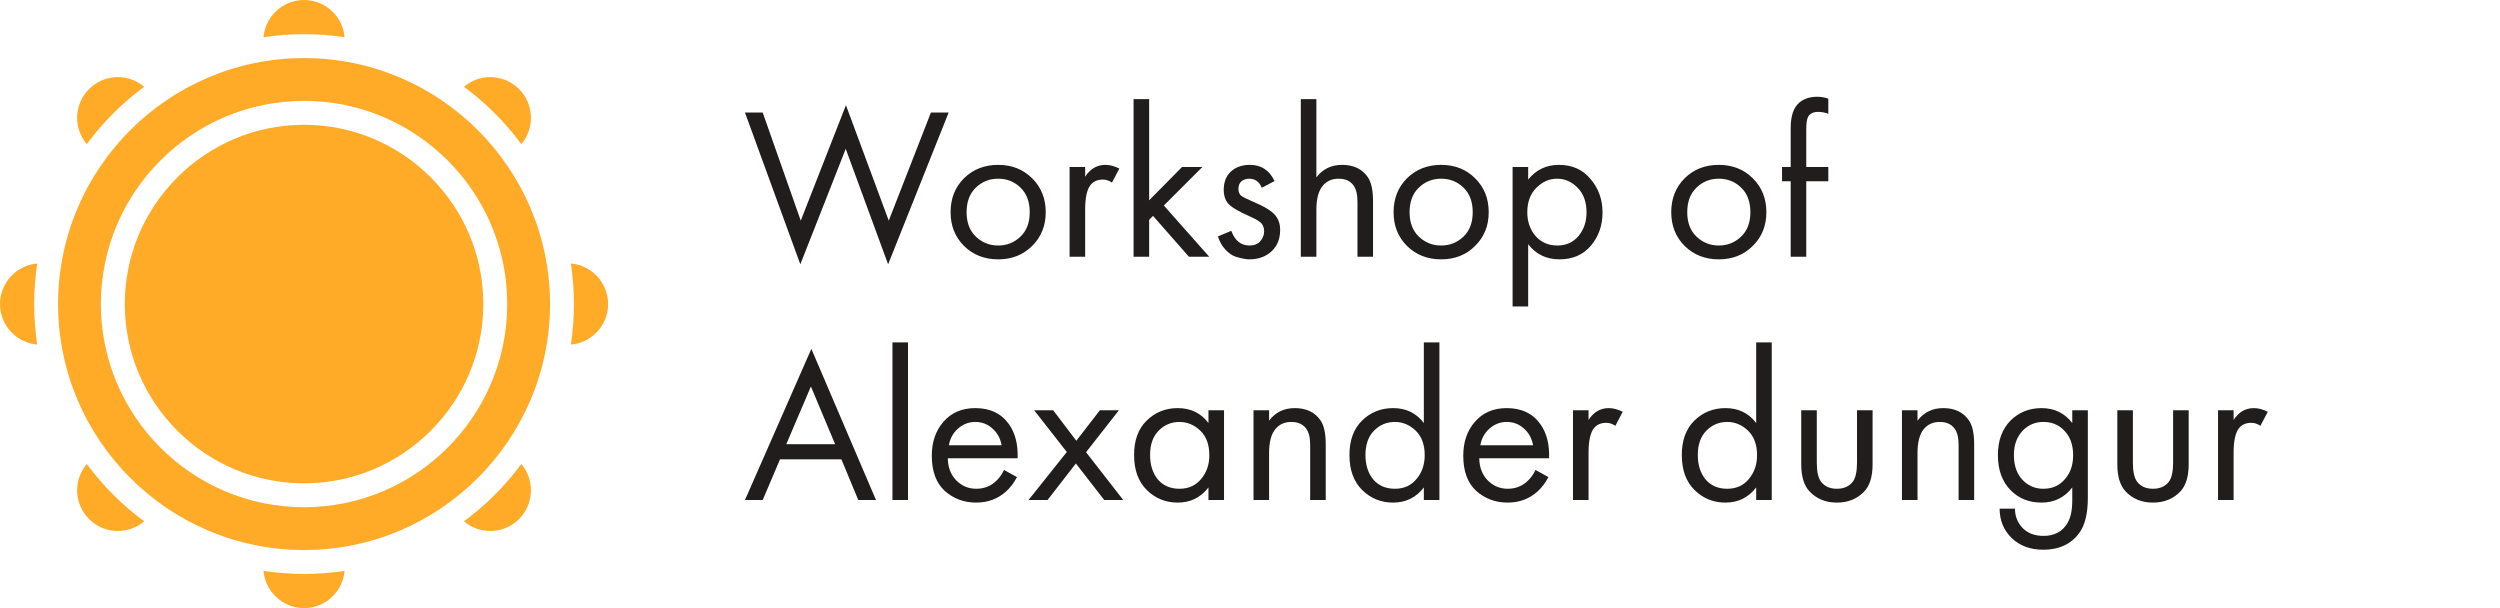 <?xml version="1.0" encoding="UTF-8"?> <svg xmlns="http://www.w3.org/2000/svg" width="185" height="45" viewBox="0 0 185 45" fill="none"> <path d="M55.128 8.328H56.44L59.256 16.328L62.6 7.784L65.768 16.328L68.888 8.328H70.2L65.72 19.56L62.584 11.016L59.224 19.56L55.128 8.328ZM76.376 18.2C75.715 18.861 74.877 19.192 73.864 19.192C72.85 19.192 72.008 18.861 71.336 18.2C70.674 17.539 70.344 16.707 70.344 15.704C70.344 14.691 70.674 13.853 71.336 13.192C72.008 12.531 72.85 12.2 73.864 12.2C74.877 12.2 75.715 12.531 76.376 13.192C77.048 13.853 77.384 14.691 77.384 15.704C77.384 16.707 77.048 17.539 76.376 18.2ZM75.512 13.88C75.064 13.443 74.514 13.224 73.864 13.224C73.213 13.224 72.659 13.448 72.2 13.896C71.752 14.333 71.528 14.936 71.528 15.704C71.528 16.472 71.757 17.075 72.216 17.512C72.674 17.949 73.224 18.168 73.864 18.168C74.504 18.168 75.053 17.949 75.512 17.512C75.971 17.075 76.2 16.472 76.2 15.704C76.2 14.925 75.971 14.317 75.512 13.88ZM79.15 19V12.36H80.302V13.08C80.676 12.493 81.177 12.2 81.806 12.2C82.126 12.2 82.468 12.291 82.831 12.472L82.287 13.512C82.073 13.363 81.849 13.288 81.615 13.288C81.209 13.288 80.9 13.427 80.686 13.704C80.43 14.045 80.302 14.643 80.302 15.496V19H79.15ZM83.885 7.336H85.037V14.824L87.469 12.36H88.973L86.125 15.208L89.485 19H87.981L85.325 15.976L85.037 16.264V19H83.885V7.336ZM94.315 13.4L93.371 13.896C93.189 13.448 92.88 13.224 92.443 13.224C92.219 13.224 92.027 13.288 91.867 13.416C91.718 13.544 91.643 13.731 91.643 13.976C91.643 14.2 91.712 14.371 91.851 14.488C92 14.595 92.288 14.739 92.715 14.92C93.558 15.272 94.112 15.613 94.379 15.944C94.614 16.232 94.731 16.589 94.731 17.016C94.731 17.688 94.512 18.221 94.075 18.616C93.648 19 93.104 19.192 92.443 19.192C92.315 19.192 92.176 19.176 92.027 19.144C91.877 19.123 91.669 19.069 91.403 18.984C91.147 18.888 90.901 18.712 90.667 18.456C90.432 18.2 90.251 17.88 90.123 17.496L91.115 17.08C91.382 17.805 91.829 18.168 92.459 18.168C92.811 18.168 93.078 18.061 93.259 17.848C93.451 17.635 93.547 17.389 93.547 17.112C93.547 16.963 93.52 16.835 93.467 16.728C93.424 16.611 93.344 16.509 93.227 16.424C93.12 16.339 93.013 16.269 92.907 16.216C92.811 16.163 92.667 16.093 92.475 16.008C91.621 15.635 91.083 15.309 90.859 15.032C90.656 14.776 90.555 14.451 90.555 14.056C90.555 13.48 90.731 13.027 91.083 12.696C91.445 12.365 91.915 12.2 92.491 12.2C93.334 12.2 93.942 12.6 94.315 13.4ZM96.26 19V7.336H97.412V13.128C97.881 12.509 98.516 12.2 99.316 12.2C100.169 12.2 100.804 12.504 101.22 13.112C101.476 13.485 101.604 14.077 101.604 14.888V19H100.452V14.92C100.452 14.376 100.351 13.971 100.148 13.704C99.903 13.384 99.54 13.224 99.06 13.224C98.569 13.224 98.18 13.395 97.892 13.736C97.572 14.109 97.412 14.707 97.412 15.528V19H96.26ZM109.157 18.2C108.496 18.861 107.658 19.192 106.645 19.192C105.632 19.192 104.789 18.861 104.117 18.2C103.456 17.539 103.125 16.707 103.125 15.704C103.125 14.691 103.456 13.853 104.117 13.192C104.789 12.531 105.632 12.2 106.645 12.2C107.658 12.2 108.496 12.531 109.157 13.192C109.829 13.853 110.165 14.691 110.165 15.704C110.165 16.707 109.829 17.539 109.157 18.2ZM108.293 13.88C107.845 13.443 107.296 13.224 106.645 13.224C105.994 13.224 105.44 13.448 104.981 13.896C104.533 14.333 104.309 14.936 104.309 15.704C104.309 16.472 104.538 17.075 104.997 17.512C105.456 17.949 106.005 18.168 106.645 18.168C107.285 18.168 107.834 17.949 108.293 17.512C108.752 17.075 108.981 16.472 108.981 15.704C108.981 14.925 108.752 14.317 108.293 13.88ZM113.084 18.072V22.68H111.932V12.36H113.084V13.288C113.67 12.563 114.428 12.2 115.356 12.2C116.348 12.2 117.132 12.552 117.708 13.256C118.294 13.949 118.588 14.771 118.588 15.72C118.588 16.68 118.3 17.501 117.724 18.184C117.148 18.856 116.374 19.192 115.404 19.192C114.433 19.192 113.66 18.819 113.084 18.072ZM115.244 18.168C115.894 18.168 116.417 17.933 116.812 17.464C117.206 16.984 117.404 16.403 117.404 15.72C117.404 14.952 117.185 14.344 116.748 13.896C116.31 13.448 115.804 13.224 115.228 13.224C114.652 13.224 114.14 13.448 113.692 13.896C113.244 14.344 113.02 14.947 113.02 15.704C113.02 16.397 113.222 16.984 113.628 17.464C114.044 17.933 114.582 18.168 115.244 18.168ZM129.704 18.2C129.043 18.861 128.205 19.192 127.192 19.192C126.179 19.192 125.336 18.861 124.664 18.2C124.003 17.539 123.672 16.707 123.672 15.704C123.672 14.691 124.003 13.853 124.664 13.192C125.336 12.531 126.179 12.2 127.192 12.2C128.205 12.2 129.043 12.531 129.704 13.192C130.376 13.853 130.712 14.691 130.712 15.704C130.712 16.707 130.376 17.539 129.704 18.2ZM128.84 13.88C128.392 13.443 127.843 13.224 127.192 13.224C126.541 13.224 125.987 13.448 125.528 13.896C125.08 14.333 124.856 14.936 124.856 15.704C124.856 16.472 125.085 17.075 125.544 17.512C126.003 17.949 126.552 18.168 127.192 18.168C127.832 18.168 128.381 17.949 128.84 17.512C129.299 17.075 129.528 16.472 129.528 15.704C129.528 14.925 129.299 14.317 128.84 13.88ZM135.295 13.416H133.663V19H132.511V13.416H131.871V12.36H132.511V9.464C132.511 8.579 132.724 7.955 133.151 7.592C133.492 7.304 133.935 7.16 134.479 7.16C134.767 7.16 135.039 7.208 135.295 7.304V8.424C135.06 8.328 134.809 8.28 134.543 8.28C134.191 8.28 133.945 8.397 133.807 8.632C133.711 8.792 133.663 9.112 133.663 9.592V12.36H135.295V13.416ZM63.512 37L62.264 33.992H57.72L56.44 37H55.128L60.04 25.816L64.824 37H63.512ZM58.184 32.872H61.8L60.008 28.6L58.184 32.872ZM66.041 25.336H67.193V37H66.041V25.336ZM74.297 34.776L75.257 35.304C75.033 35.731 74.761 36.088 74.441 36.376C73.833 36.92 73.097 37.192 72.233 37.192C71.337 37.192 70.564 36.904 69.913 36.328C69.273 35.741 68.953 34.872 68.953 33.72C68.953 32.707 69.241 31.869 69.817 31.208C70.404 30.536 71.188 30.2 72.169 30.2C73.279 30.2 74.116 30.605 74.681 31.416C75.129 32.056 75.337 32.888 75.305 33.912H70.137C70.148 34.584 70.356 35.128 70.761 35.544C71.167 35.96 71.663 36.168 72.249 36.168C72.772 36.168 73.225 36.008 73.609 35.688C73.908 35.432 74.137 35.128 74.297 34.776ZM70.217 32.952H74.121C74.025 32.429 73.796 32.013 73.433 31.704C73.081 31.384 72.66 31.224 72.169 31.224C71.689 31.224 71.263 31.389 70.889 31.72C70.527 32.04 70.303 32.451 70.217 32.952ZM76.112 37L78.944 33.448L76.528 30.36H77.936L79.648 32.616L81.392 30.36H82.8L80.368 33.464L83.12 37H81.712L79.616 34.296L77.52 37H76.112ZM89.426 31.304V30.36H90.578V37H89.426V36.072C88.85 36.819 88.093 37.192 87.154 37.192C86.258 37.192 85.495 36.883 84.866 36.264C84.237 35.645 83.922 34.781 83.922 33.672C83.922 32.584 84.231 31.736 84.85 31.128C85.479 30.509 86.247 30.2 87.154 30.2C88.114 30.2 88.871 30.568 89.426 31.304ZM87.282 31.224C86.674 31.224 86.157 31.443 85.73 31.88C85.314 32.307 85.106 32.904 85.106 33.672C85.106 34.408 85.298 35.011 85.682 35.48C86.077 35.939 86.61 36.168 87.282 36.168C87.954 36.168 88.487 35.928 88.882 35.448C89.287 34.968 89.49 34.381 89.49 33.688C89.49 32.899 89.266 32.291 88.818 31.864C88.37 31.437 87.858 31.224 87.282 31.224ZM92.76 37V30.36H93.912V31.128C94.381 30.509 95.016 30.2 95.816 30.2C96.669 30.2 97.304 30.504 97.72 31.112C97.976 31.485 98.104 32.077 98.104 32.888V37H96.952V32.92C96.952 32.376 96.85 31.971 96.648 31.704C96.403 31.384 96.04 31.224 95.56 31.224C95.069 31.224 94.68 31.395 94.392 31.736C94.072 32.109 93.912 32.707 93.912 33.528V37H92.76ZM105.364 31.304V25.336H106.516V37H105.364V36.072C104.788 36.819 104.03 37.192 103.092 37.192C102.196 37.192 101.433 36.883 100.804 36.264C100.174 35.645 99.859 34.781 99.859 33.672C99.859 32.584 100.169 31.736 100.788 31.128C101.417 30.509 102.185 30.2 103.092 30.2C104.052 30.2 104.809 30.568 105.364 31.304ZM103.22 31.224C102.612 31.224 102.094 31.443 101.668 31.88C101.252 32.307 101.044 32.904 101.044 33.672C101.044 34.408 101.236 35.011 101.62 35.48C102.014 35.939 102.548 36.168 103.22 36.168C103.892 36.168 104.425 35.928 104.82 35.448C105.225 34.968 105.428 34.381 105.428 33.688C105.428 32.899 105.204 32.291 104.756 31.864C104.308 31.437 103.796 31.224 103.22 31.224ZM113.625 34.776L114.585 35.304C114.361 35.731 114.089 36.088 113.769 36.376C113.161 36.92 112.425 37.192 111.561 37.192C110.665 37.192 109.892 36.904 109.241 36.328C108.601 35.741 108.281 34.872 108.281 33.72C108.281 32.707 108.569 31.869 109.145 31.208C109.732 30.536 110.516 30.2 111.497 30.2C112.607 30.2 113.444 30.605 114.009 31.416C114.457 32.056 114.665 32.888 114.633 33.912H109.465C109.476 34.584 109.684 35.128 110.089 35.544C110.495 35.96 110.991 36.168 111.577 36.168C112.1 36.168 112.553 36.008 112.937 35.688C113.236 35.432 113.465 35.128 113.625 34.776ZM109.545 32.952H113.449C113.353 32.429 113.124 32.013 112.761 31.704C112.409 31.384 111.988 31.224 111.497 31.224C111.017 31.224 110.591 31.389 110.217 31.72C109.855 32.04 109.631 32.451 109.545 32.952ZM116.401 37V30.36H117.553V31.08C117.926 30.493 118.427 30.2 119.057 30.2C119.377 30.2 119.718 30.291 120.081 30.472L119.536 31.512C119.323 31.363 119.099 31.288 118.865 31.288C118.459 31.288 118.15 31.427 117.937 31.704C117.681 32.045 117.553 32.643 117.553 33.496V37H116.401ZM129.957 31.304V25.336H131.109V37H129.957V36.072C129.381 36.819 128.624 37.192 127.685 37.192C126.789 37.192 126.027 36.883 125.397 36.264C124.768 35.645 124.453 34.781 124.453 33.672C124.453 32.584 124.763 31.736 125.381 31.128C126.011 30.509 126.779 30.2 127.685 30.2C128.645 30.2 129.403 30.568 129.957 31.304ZM127.813 31.224C127.205 31.224 126.688 31.443 126.261 31.88C125.845 32.307 125.637 32.904 125.637 33.672C125.637 34.408 125.829 35.011 126.213 35.48C126.608 35.939 127.141 36.168 127.813 36.168C128.485 36.168 129.019 35.928 129.413 35.448C129.819 34.968 130.021 34.381 130.021 33.688C130.021 32.899 129.797 32.291 129.349 31.864C128.901 31.437 128.389 31.224 127.813 31.224ZM134.443 30.36V34.232C134.443 34.904 134.55 35.379 134.763 35.656C135.03 35.997 135.419 36.168 135.931 36.168C136.443 36.168 136.832 35.997 137.099 35.656C137.312 35.379 137.419 34.904 137.419 34.232V30.36H138.571V34.36C138.571 35.256 138.368 35.923 137.963 36.36C137.44 36.915 136.763 37.192 135.931 37.192C135.099 37.192 134.422 36.915 133.899 36.36C133.494 35.923 133.291 35.256 133.291 34.36V30.36H134.443ZM140.744 37V30.36H141.896V31.128C142.366 30.509 143 30.2 143.8 30.2C144.654 30.2 145.288 30.504 145.704 31.112C145.96 31.485 146.088 32.077 146.088 32.888V37H144.936V32.92C144.936 32.376 144.835 31.971 144.632 31.704C144.387 31.384 144.024 31.224 143.544 31.224C143.054 31.224 142.664 31.395 142.376 31.736C142.056 32.109 141.896 32.707 141.896 33.528V37H140.744ZM153.348 31.304V30.36H154.5V36.84C154.5 38.003 154.287 38.872 153.86 39.448C153.252 40.269 152.367 40.68 151.204 40.68C150.223 40.68 149.433 40.381 148.836 39.784C148.26 39.208 147.972 38.493 147.972 37.64H149.108C149.108 38.173 149.279 38.632 149.62 39.016C150.004 39.443 150.537 39.656 151.22 39.656C152.02 39.656 152.607 39.347 152.98 38.728C153.225 38.333 153.348 37.768 153.348 37.032V36.072C152.772 36.819 152.015 37.192 151.076 37.192C150.159 37.192 149.401 36.893 148.804 36.296C148.164 35.656 147.844 34.781 147.844 33.672C147.844 32.595 148.164 31.736 148.804 31.096C149.423 30.499 150.18 30.2 151.076 30.2C152.025 30.2 152.783 30.568 153.348 31.304ZM151.204 31.224C150.617 31.224 150.116 31.432 149.7 31.848C149.252 32.307 149.028 32.915 149.028 33.672C149.028 34.515 149.279 35.165 149.78 35.624C150.175 35.987 150.649 36.168 151.204 36.168C151.801 36.168 152.287 35.981 152.66 35.608C153.161 35.128 153.412 34.488 153.412 33.688C153.412 32.888 153.177 32.264 152.708 31.816C152.313 31.421 151.812 31.224 151.204 31.224ZM157.834 30.36V34.232C157.834 34.904 157.94 35.379 158.154 35.656C158.42 35.997 158.81 36.168 159.322 36.168C159.834 36.168 160.223 35.997 160.49 35.656C160.703 35.379 160.81 34.904 160.81 34.232V30.36H161.962V34.36C161.962 35.256 161.759 35.923 161.354 36.36C160.831 36.915 160.154 37.192 159.322 37.192C158.49 37.192 157.812 36.915 157.29 36.36C156.884 35.923 156.682 35.256 156.682 34.36V30.36H157.834ZM164.135 37V30.36H165.287V31.08C165.66 30.493 166.162 30.2 166.791 30.2C167.111 30.2 167.452 30.291 167.815 30.472L167.271 31.512C167.058 31.363 166.834 31.288 166.599 31.288C166.194 31.288 165.884 31.427 165.671 31.704C165.415 32.045 165.287 32.643 165.287 33.496V37H164.135Z" fill="#211D1D"></path> <g clip-path="url(#clip0)"> <path d="M22.5 0C20.926 0 19.631 1.213 19.5 2.754C20.479 2.606 21.48 2.528 22.5 2.528C23.52 2.528 24.521 2.606 25.5 2.754C25.369 1.213 24.074 0 22.5 0Z" fill="#FFAB28"></path> <path d="M38.41 6.59C37.841 6.021 37.085 5.708 36.28 5.708C35.559 5.708 34.877 5.96 34.333 6.422C35.952 7.616 37.384 9.048 38.578 10.666C39.581 9.484 39.525 7.705 38.41 6.59Z" fill="#FFAB28"></path> <path d="M42.246 19.5C42.394 20.479 42.471 21.48 42.471 22.5C42.471 23.52 42.394 24.521 42.246 25.5C43.787 25.369 45 24.074 45 22.5C45 20.926 43.787 19.631 42.246 19.5Z" fill="#FFAB28"></path> <path d="M38.578 34.334C37.384 35.952 35.952 37.384 34.333 38.578C34.877 39.04 35.559 39.292 36.28 39.292C37.085 39.292 37.841 38.979 38.41 38.41C39.525 37.295 39.581 35.516 38.578 34.334Z" fill="#FFAB28"></path> <path d="M22.5 42.472C21.48 42.472 20.479 42.395 19.5 42.246C19.631 43.787 20.926 45 22.5 45C24.074 45 25.369 43.787 25.5 42.246C24.521 42.395 23.52 42.472 22.5 42.472Z" fill="#FFAB28"></path> <path d="M6.422 34.334C5.42 35.516 5.475 37.295 6.59 38.41C7.159 38.979 7.916 39.292 8.72 39.292C9.441 39.292 10.123 39.04 10.667 38.578C9.049 37.384 7.617 35.952 6.422 34.334Z" fill="#FFAB28"></path> <path d="M2.755 19.5C1.214 19.631 0.001 20.926 0.001 22.5C0.001 24.074 1.214 25.369 2.755 25.5C2.607 24.521 2.529 23.52 2.529 22.5C2.529 21.48 2.607 20.479 2.755 19.5Z" fill="#FFAB28"></path> <path d="M8.72 5.708C7.915 5.708 7.159 6.021 6.59 6.59C5.475 7.705 5.419 9.484 6.422 10.666C7.616 9.048 9.048 7.616 10.667 6.422C10.123 5.96 9.441 5.708 8.72 5.708Z" fill="#FFAB28"></path> <path d="M22.5 4.298C12.463 4.298 4.298 12.463 4.298 22.5C4.298 32.536 12.463 40.702 22.5 40.702C32.536 40.702 40.702 32.536 40.702 22.5C40.702 12.463 32.537 4.298 22.5 4.298ZM22.5 37.535C14.21 37.535 7.465 30.79 7.465 22.5C7.465 14.21 14.21 7.465 22.5 7.465C30.79 7.465 37.535 14.21 37.535 22.5C37.535 30.79 30.79 37.535 22.5 37.535Z" fill="#FFAB28"></path> <path d="M22.5 9.235C15.186 9.235 9.235 15.185 9.235 22.5C9.235 29.814 15.186 35.765 22.5 35.765C29.814 35.765 35.765 29.814 35.765 22.5C35.765 15.185 29.814 9.235 22.5 9.235Z" fill="#FFAB28"></path> </g> <defs> <clipPath id="clip0"> <rect width="45" height="45" fill="white"></rect> </clipPath> </defs> </svg> 